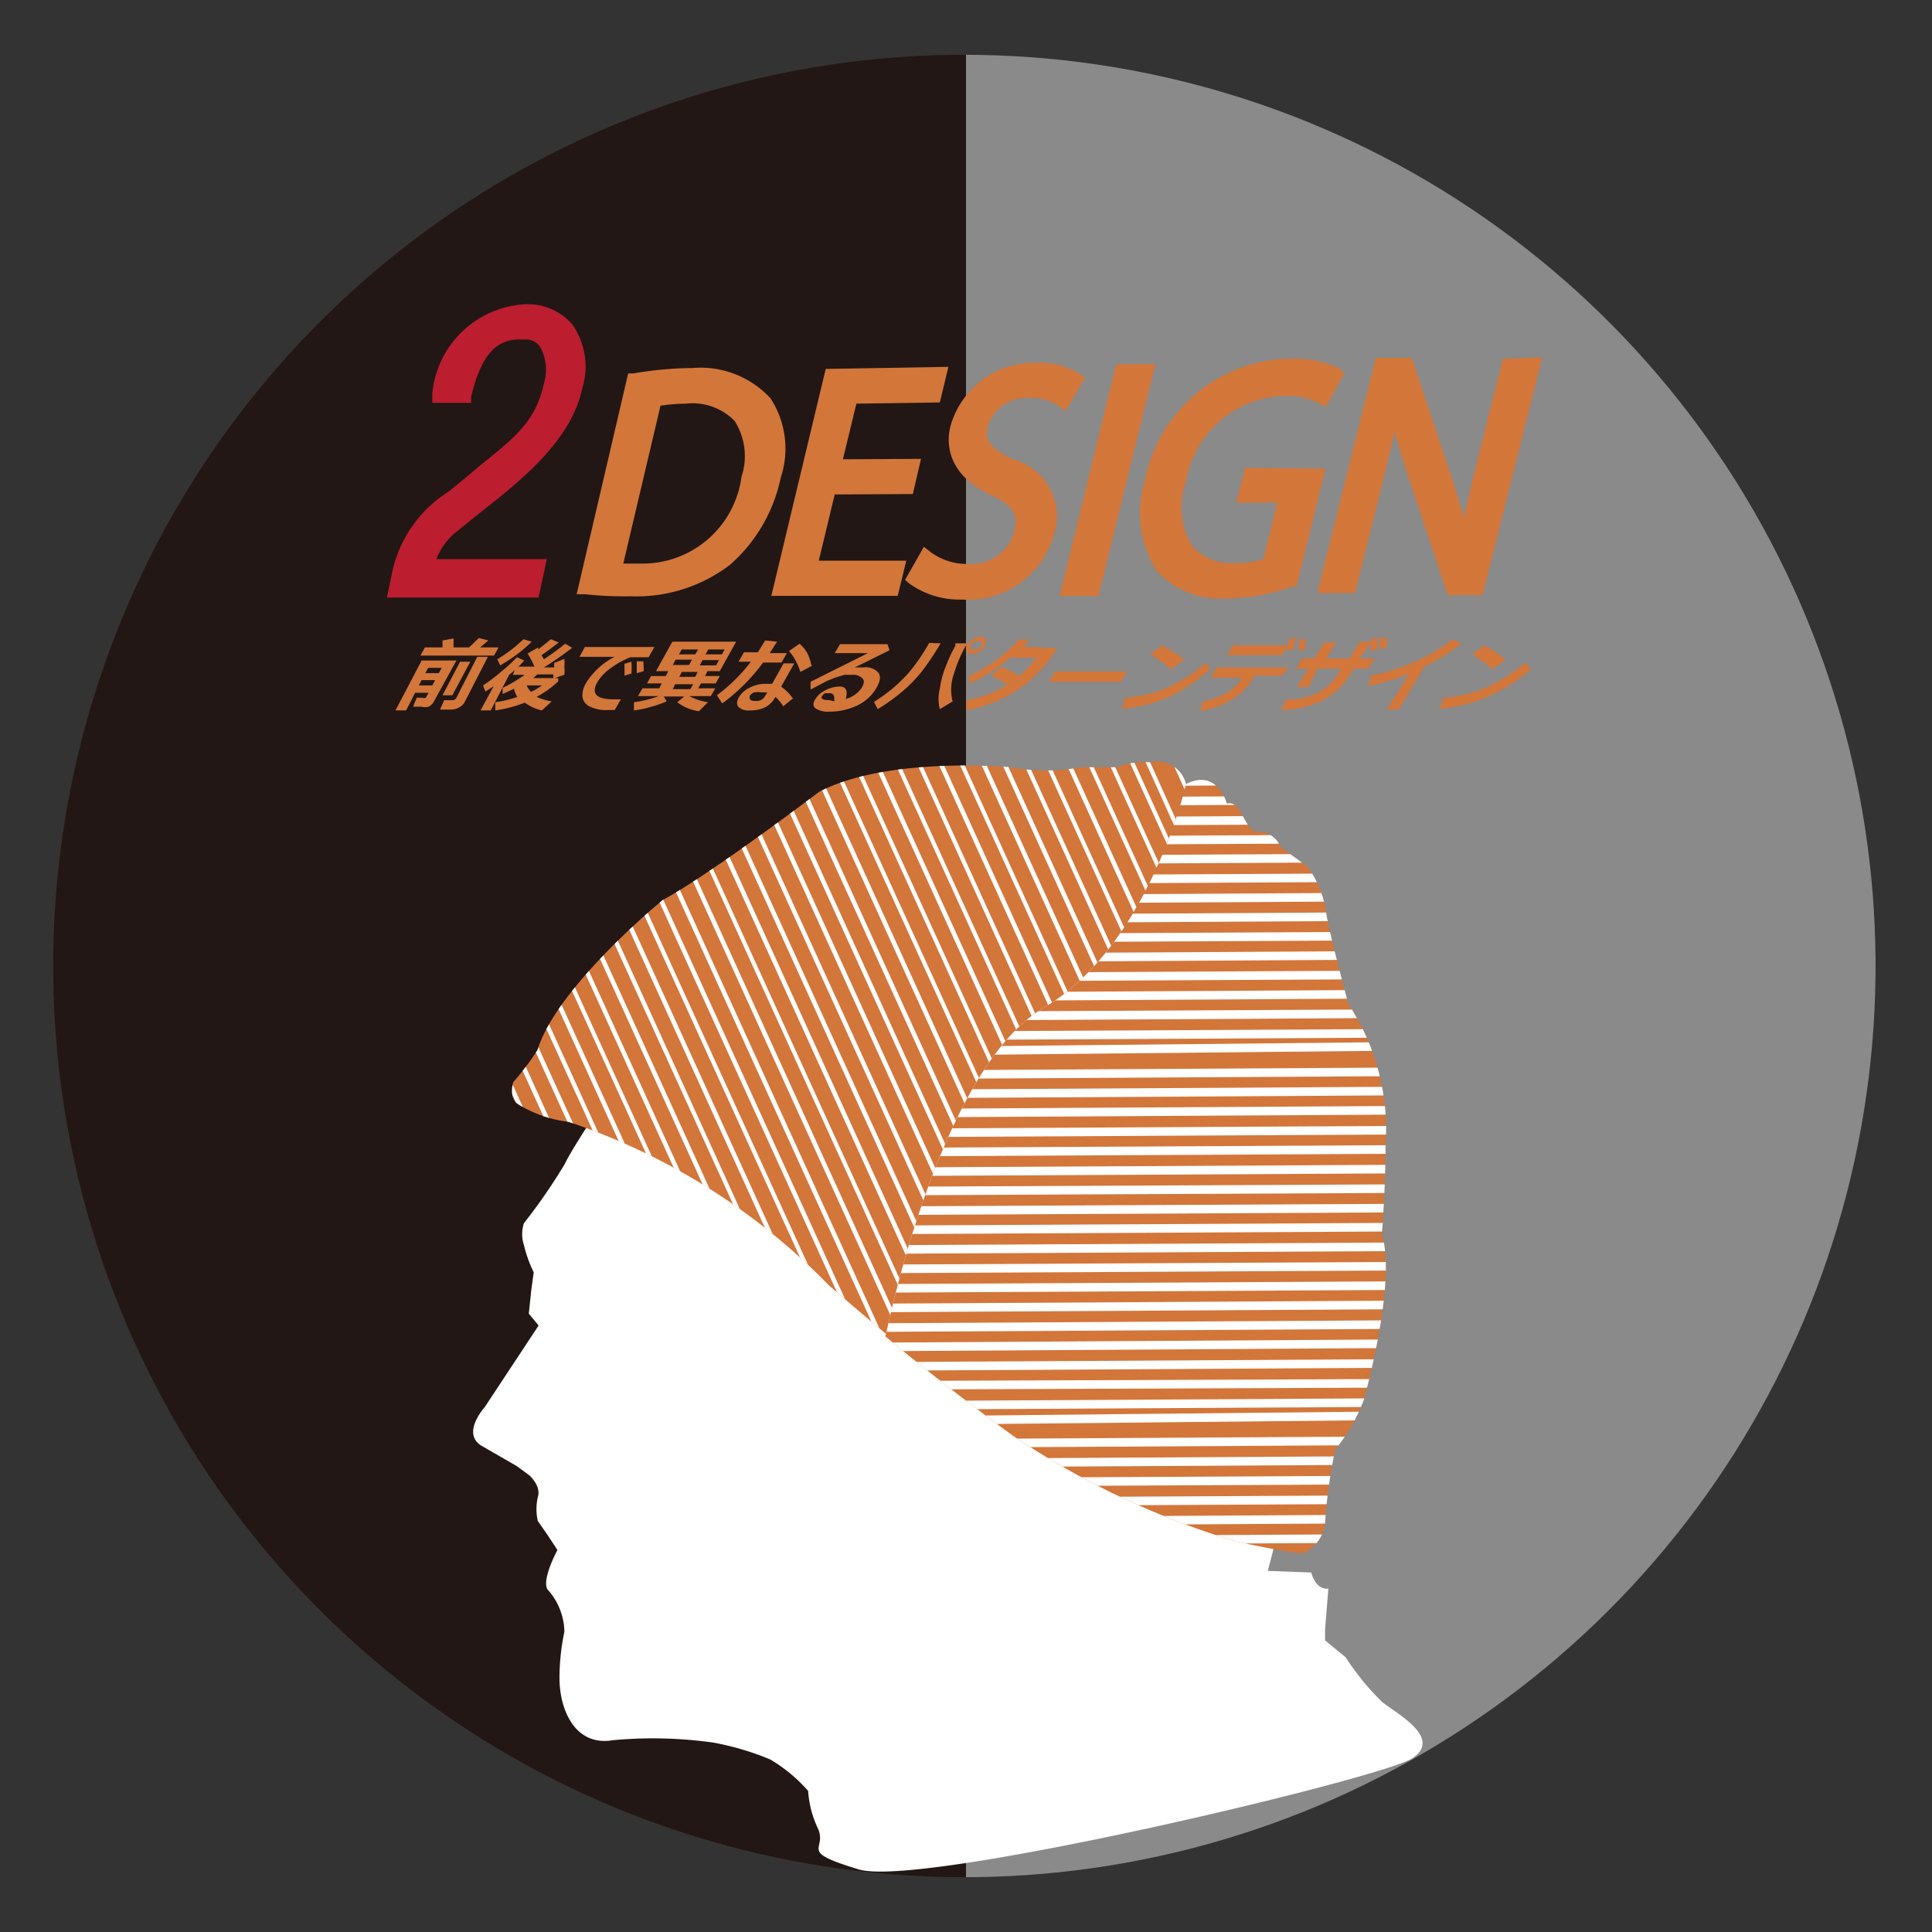 <svg xmlns="http://www.w3.org/2000/svg" xmlns:xlink="http://www.w3.org/1999/xlink" viewBox="0 0 47.24 47.24"><rect x="0" y="0" width="47.24" height="47.24" fill="#333333" stroke="none"/><defs><style>.a{fill:none;}.b{fill:#d3763a;}.c{clip-path:url(#a);}.d{fill:#221714;}.e{fill:#898a89;}.f{clip-path:url(#b);}.g{fill:#fff;}.h{clip-path:url(#c);}.i{clip-path:url(#d);}.j{fill:#bc1d2f;}</style><clipPath id="a"><path class="a" d="M1.3,23.62A22.28,22.28,0,1,0,23.58,1.34,22.28,22.28,0,0,0,1.3,23.62"/></clipPath><clipPath id="b"><circle class="a" cx="23.62" cy="23.62" r="23.62"/></clipPath><clipPath id="c"><path class="b" d="M21.66,32.64s1.29-6.49,3.86-8S29,19.17,29,19.17c.77-.39,1,.48,1,.48.37-.11.42.72.78.69a.57.57,0,0,1,.53.37l.66.48a2.49,2.49,0,0,1,.47,1.22c.13.67.53,2.14.53,2.14A5.57,5.57,0,0,1,33.88,28c0,1-.09,2.18-.09,2.18.37,1.21-.45,4.07-.45,4.07a4.34,4.34,0,0,1-.69,1.19,12.09,12.09,0,0,0-.25,1.8.92.92,0,0,1-.54.74c-.33,0-1.64-.29-1.64-.29a20.18,20.18,0,0,1-5.46-2.59c-1.14-.83-2.28-1.73-3.12-2.43Z"/></clipPath><clipPath id="d"><path class="b" d="M21.66,32.64s1.29-6.49,3.86-8S29,19.17,29,19.17a.73.73,0,0,0-.89-.53,1.64,1.64,0,0,0-.79.12l-.89,0a4.58,4.58,0,0,1-1.71,0s-3-.28-4.69.6c0,0-2.63,2-3.83,2.65,0,0-2.59,2.12-3.06,3.67a6.6,6.6,0,0,1-.59.78s-.12.39.12.54a3,3,0,0,0,1.23.43,16,16,0,0,1,6.37,4s.56.49,1.4,1.19Z"/></clipPath></defs><title>i-2design</title><g class="c"><path class="d" d="M23.62,0a23.62,23.62,0,0,0,0,47.24Z"/><path class="e" d="M23.62,0a23.62,23.62,0,1,1,0,47.24Z"/><g class="f"><path class="g" d="M14.81,26.85s-.83,1.24-1,1.61a13.91,13.91,0,0,1-1,1.45.85.85,0,0,0,0,.53,3.2,3.2,0,0,0,.24.67l-.06.44-.06.57.24.29-1.32,2s-.59.65-.06.95l.85.49.31.23s.29.26.2.53a1.3,1.3,0,0,0,0,.58l.23.33.25.38s-.44.81-.21,1a1.58,1.58,0,0,1,.38,1,5.53,5.53,0,0,0-.12,1.13c0,.76.37,1.68,1.31,1.52a10.56,10.56,0,0,1,2.46.06,6.77,6.77,0,0,1,1.38.41,3.78,3.78,0,0,1,.93.77,2.52,2.52,0,0,0,.24.92c.24.54-.52.54,1,1S33.75,43.49,34.52,43s-.35-1.09-.72-1.38a6.34,6.34,0,0,1-.9-1.1l-.5-.41,0-.27.08-1s-.28.08-.42-.39L31,38.41l.14-.54.19-.57a8.12,8.12,0,0,1,.46-1,10.83,10.83,0,0,0,.71-2.16,12.93,12.93,0,0,0,.16-1.63l.28.3c.34-.9-1.56-2.82-1.1-2.67a1.91,1.91,0,0,1,.76.5A9.87,9.87,0,0,0,31.88,28a3.05,3.05,0,0,0-.63-2.69A4.68,4.68,0,0,0,28.17,23a6.35,6.35,0,0,1-1.93-1.3,4.41,4.41,0,0,0-1.12-.83c-.42-.14-1-.93-2-1.07s-.44-.31-1.12,0l-1,.4-1.21.52s-4.27,3.5-5,6.13"/><path class="b" d="M21.66,32.64s1.29-6.49,3.86-8S29,19.17,29,19.17c.77-.39,1,.48,1,.48.37-.11.42.72.78.69a.57.57,0,0,1,.53.37l.66.48a2.49,2.49,0,0,1,.47,1.22c.13.67.53,2.14.53,2.14A5.57,5.57,0,0,1,33.88,28c0,1-.09,2.18-.09,2.18.37,1.21-.45,4.07-.45,4.07a4.34,4.34,0,0,1-.69,1.19,12.09,12.09,0,0,0-.25,1.8.92.92,0,0,1-.54.74c-.33,0-1.64-.29-1.64-.29a20.18,20.18,0,0,1-5.46-2.59c-1.14-.83-2.28-1.73-3.12-2.43Z"/><g class="h"><rect class="g" x="22" y="42.28" width="15.61" height="0.21" transform="translate(-0.22 0.16) rotate(-0.3)"/><rect class="g" x="21.9" y="41.81" width="15.61" height="0.21" transform="matrix(1, -0.01, 0.01, 1, -0.26, 0.18)"/><rect class="g" x="21.8" y="41.34" width="15.61" height="0.21" transform="translate(-0.28 0.2) rotate(-0.38)"/><rect class="g" x="21.71" y="40.86" width="15.61" height="0.21" transform="translate(-0.23 0.17) rotate(-0.33)"/><rect class="g" x="21.61" y="40.39" width="15.61" height="0.21" transform="translate(-0.23 0.17) rotate(-0.33)"/><rect class="g" x="21.51" y="39.91" width="15.61" height="0.21" transform="translate(-0.29 0.21) rotate(-0.41)"/><rect class="g" x="21.42" y="39.44" width="15.61" height="0.21" transform="translate(-0.23 0.17) rotate(-0.33)"/><rect class="g" x="21.32" y="38.96" width="15.61" height="0.21" transform="translate(-0.22 0.17) rotate(-0.33)"/><rect class="g" x="21.23" y="38.49" width="15.61" height="0.21" transform="translate(-0.2 0.15) rotate(-0.29)"/><rect class="g" x="21.13" y="38.01" width="15.61" height="0.21" transform="translate(-0.2 0.15) rotate(-0.3)"/><rect class="g" x="21.03" y="37.54" width="15.61" height="0.21" transform="translate(-0.2 0.15) rotate(-0.3)"/><polygon class="g" points="20.94 37.32 20.94 37.11 36.55 37.02 36.55 37.23 20.94 37.32"/><rect class="g" x="20.84" y="36.59" width="15.61" height="0.21" transform="translate(-0.19 0.15) rotate(-0.3)"/><rect class="g" x="20.74" y="36.11" width="15.61" height="0.21" transform="translate(-0.19 0.15) rotate(-0.3)"/><rect class="g" x="20.65" y="35.64" width="15.61" height="0.21" transform="translate(-0.2 0.16) rotate(-0.33)"/><rect class="g" x="20.55" y="35.16" width="15.61" height="0.21" transform="translate(-0.2 0.16) rotate(-0.33)"/><rect class="g" x="20.46" y="34.69" width="15.61" height="0.21" transform="matrix(1, -0.01, 0.01, 1, -0.2, 0.16)"/><rect class="g" x="20.36" y="34.22" width="15.61" height="0.21" transform="translate(-0.19 0.16) rotate(-0.32)"/><rect class="g" x="20.26" y="33.74" width="15.61" height="0.21" transform="translate(-0.13 0.11) rotate(-0.22)"/><rect class="g" x="20.17" y="33.27" width="15.61" height="0.21" transform="translate(-0.19 0.16) rotate(-0.33)"/><rect class="g" x="20.07" y="32.79" width="15.61" height="0.21" transform="translate(-0.2 0.17) rotate(-0.35)"/><rect class="g" x="19.97" y="32.32" width="15.61" height="0.21" transform="translate(-0.18 0.16) rotate(-0.33)"/><rect class="g" x="19.88" y="31.84" width="15.61" height="0.21" transform="translate(-0.18 0.16) rotate(-0.33)"/><rect class="g" x="19.78" y="31.37" width="15.61" height="0.21" transform="translate(-0.16 0.14) rotate(-0.3)"/><polygon class="g" points="19.69 31.14 19.68 30.93 35.3 30.85 35.3 31.06 19.69 31.14"/><rect class="g" x="19.59" y="30.42" width="15.61" height="0.21" transform="translate(-0.16 0.14) rotate(-0.3)"/><rect class="g" x="19.49" y="29.94" width="15.61" height="0.21" transform="translate(-0.16 0.14) rotate(-0.3)"/><polygon class="g" points="19.4 29.72 19.4 29.51 35.01 29.43 35.01 29.64 19.4 29.72"/><rect class="g" x="19.3" y="28.99" width="15.61" height="0.21" transform="translate(-0.14 0.13) rotate(-0.27)"/><rect class="g" x="19.2" y="28.52" width="15.61" height="0.21" transform="translate(-0.15 0.14) rotate(-0.3)"/><rect class="g" x="19.11" y="28.04" width="15.61" height="0.21" transform="translate(-0.15 0.14) rotate(-0.3)"/><rect class="g" x="19.01" y="27.57" width="15.61" height="0.21" transform="translate(-0.14 0.14) rotate(-0.3)"/><rect class="g" x="18.92" y="27.09" width="15.61" height="0.21" transform="translate(-0.15 0.15) rotate(-0.33)"/><rect class="g" x="18.82" y="26.62" width="15.61" height="0.21" transform="translate(-0.15 0.15) rotate(-0.33)"/><rect class="g" x="18.72" y="26.15" width="15.61" height="0.21" transform="translate(-0.15 0.15) rotate(-0.33)"/><rect class="g" x="18.63" y="25.67" width="15.61" height="0.21" transform="matrix(1, -0.01, 0.01, 1, -0.15, 0.15)"/><rect class="g" x="18.53" y="25.2" width="15.61" height="0.21" transform="translate(-0.13 0.14) rotate(-0.3)"/><polygon class="g" points="18.43 24.98 18.43 24.76 34.05 24.68 34.05 24.89 18.43 24.98"/><rect class="g" x="18.34" y="24.25" width="15.61" height="0.21" transform="translate(-0.14 0.15) rotate(-0.33)"/><rect class="g" x="18.24" y="23.77" width="15.61" height="0.21" transform="translate(-0.13 0.14) rotate(-0.3)"/><rect class="g" x="18.15" y="23.3" width="15.61" height="0.21" transform="translate(-0.13 0.15) rotate(-0.33)"/><rect class="g" x="18.05" y="22.82" width="15.61" height="0.21" transform="translate(-0.12 0.14) rotate(-0.3)"/><rect class="g" x="17.95" y="22.35" width="15.61" height="0.21" transform="translate(-0.13 0.15) rotate(-0.33)"/><polygon class="g" points="17.86 22.13 17.86 21.92 33.47 21.83 33.47 22.04 17.86 22.13"/><rect class="g" x="17.76" y="21.4" width="15.61" height="0.21" transform="translate(-0.11 0.13) rotate(-0.3)"/><rect class="g" x="17.67" y="20.92" width="15.61" height="0.21" transform="translate(-0.11 0.13) rotate(-0.3)"/><polygon class="g" points="17.57 20.7 17.57 20.49 33.18 20.41 33.18 20.62 17.57 20.7"/><rect class="g" x="17.47" y="19.98" width="15.61" height="0.21" transform="translate(-0.1 0.13) rotate(-0.29)"/><rect class="g" x="17.38" y="19.5" width="15.61" height="0.21" transform="translate(-0.1 0.13) rotate(-0.3)"/><rect class="g" x="17.28" y="19.03" width="15.61" height="0.21" transform="translate(-0.14 0.18) rotate(-0.41)"/><rect class="g" x="17.18" y="18.55" width="15.61" height="0.21" transform="translate(-0.1 0.14) rotate(-0.32)"/><rect class="g" x="17.09" y="18.08" width="15.61" height="0.21" transform="translate(-0.1 0.13) rotate(-0.31)"/><rect class="g" x="16.99" y="17.6" width="15.61" height="0.21" transform="translate(-0.09 0.13) rotate(-0.3)"/><rect class="g" x="16.9" y="17.13" width="15.61" height="0.21" transform="matrix(1, -0.01, 0.01, 1, -0.1, 0.14)"/><rect class="g" x="16.8" y="16.65" width="15.61" height="0.21" transform="matrix(1, -0.01, 0.01, 1, -0.1, 0.14)"/></g><path class="b" d="M21.66,32.64s1.29-6.49,3.86-8S29,19.17,29,19.17a.73.73,0,0,0-.89-.53,1.64,1.64,0,0,0-.79.12l-.89,0a4.58,4.58,0,0,1-1.71,0s-3-.28-4.69.6c0,0-2.63,2-3.83,2.65,0,0-2.59,2.12-3.06,3.67a6.6,6.6,0,0,1-.59.78s-.12.39.12.54a3,3,0,0,0,1.23.43,16,16,0,0,1,6.37,4s.56.49,1.4,1.19Z"/><g class="i"><polygon class="g" points="14.14 39.48 7.67 25.27 7.77 25.23 14.23 39.44 14.14 39.48"/><rect class="g" x="11.29" y="24.27" width="0.11" height="15.61" transform="translate(-12.27 7.58) rotate(-24.47)"/><polygon class="g" points="14.93 38.92 8.46 24.71 8.55 24.66 15.02 38.88 14.93 38.92"/><rect class="g" x="12.08" y="23.7" width="0.1" height="15.61" transform="translate(-11.96 7.86) rotate(-24.47)"/><rect class="g" x="12.47" y="23.42" width="0.1" height="15.61" transform="translate(-11.81 7.99) rotate(-24.47)"/><rect class="g" x="12.87" y="23.14" width="0.11" height="15.61" transform="translate(-11.66 8.13) rotate(-24.47)"/><rect class="g" x="13.26" y="22.86" width="0.1" height="15.61" transform="translate(-11.51 8.27) rotate(-24.47)"/><rect class="g" x="13.66" y="22.58" width="0.11" height="15.61" transform="translate(-11.35 8.41) rotate(-24.47)"/><rect class="g" x="14.05" y="22.29" width="0.11" height="15.61" transform="translate(-11.2 8.55) rotate(-24.47)"/><rect class="g" x="14.44" y="22.01" width="0.11" height="15.61" transform="translate(-11.05 8.68) rotate(-24.47)"/><rect class="g" x="14.84" y="21.73" width="0.11" height="15.61" transform="translate(-10.9 8.82) rotate(-24.47)"/><polygon class="g" points="18.47 36.38 12 22.17 12.1 22.13 18.56 36.34 18.47 36.38"/><rect class="g" x="15.62" y="21.17" width="0.11" height="15.61" transform="translate(-10.59 9.1) rotate(-24.47)"/><rect class="g" x="16.02" y="20.88" width="0.1" height="15.61" transform="translate(-10.44 9.23) rotate(-24.47)"/><polygon class="g" points="19.65 35.53 13.18 21.32 13.28 21.28 19.75 35.49 19.65 35.53"/><rect class="g" x="16.81" y="20.32" width="0.11" height="15.61" transform="translate(-10.14 9.51) rotate(-24.47)"/><polygon class="g" points="20.44 34.97 13.97 20.76 14.07 20.72 20.53 34.93 20.44 34.97"/><rect class="g" x="17.59" y="19.75" width="0.11" height="15.61" transform="translate(-9.83 9.79) rotate(-24.47)"/><polygon class="g" points="21.23 34.41 14.76 20.2 14.85 20.15 21.32 34.36 21.23 34.41"/><rect class="g" x="18.38" y="19.19" width="0.11" height="15.61" transform="translate(-9.53 10.06) rotate(-24.47)"/><rect class="g" x="18.77" y="18.91" width="0.11" height="15.61" transform="translate(-9.38 10.2) rotate(-24.47)"/><rect class="g" x="19.17" y="18.63" width="0.11" height="15.61" transform="translate(-9.22 10.34) rotate(-24.47)"/><rect class="g" x="19.56" y="18.34" width="0.1" height="15.61" transform="translate(-9.07 10.47) rotate(-24.47)"/><rect class="g" x="19.96" y="18.06" width="0.11" height="15.61" transform="translate(-8.92 10.61) rotate(-24.47)"/><rect class="g" x="20.35" y="17.78" width="0.11" height="15.61" transform="translate(-8.77 10.75) rotate(-24.47)"/><polygon class="g" points="23.98 32.43 17.51 18.22 17.61 18.18 24.08 32.39 23.98 32.43"/><rect class="g" x="21.14" y="17.22" width="0.11" height="15.61" transform="translate(-8.46 11.02) rotate(-24.47)"/><polygon class="g" points="24.77 31.87 18.3 17.66 18.4 17.61 24.86 31.82 24.77 31.87"/><rect class="g" x="21.92" y="16.65" width="0.11" height="15.61" transform="translate(-8.16 11.3) rotate(-24.47)"/><rect class="g" x="22.32" y="16.37" width="0.11" height="15.61" transform="translate(-8.01 11.44) rotate(-24.47)"/><rect class="g" x="22.71" y="16.09" width="0.1" height="15.61" transform="translate(-7.85 11.58) rotate(-24.47)"/><rect class="g" x="23.11" y="15.81" width="0.1" height="15.61" transform="translate(-7.7 11.71) rotate(-24.47)"/><rect class="g" x="23.5" y="15.52" width="0.11" height="15.61" transform="translate(-7.55 11.85) rotate(-24.47)"/><rect class="g" x="23.89" y="15.24" width="0.1" height="15.61" transform="translate(-7.4 11.99) rotate(-24.47)"/><polygon class="g" points="27.52 29.89 21.06 15.68 21.15 15.64 27.62 29.85 27.52 29.89"/><rect class="g" x="24.68" y="14.68" width="0.11" height="15.61" transform="translate(-7.09 12.26) rotate(-24.47)"/><rect class="g" x="25.07" y="14.4" width="0.1" height="15.61" transform="translate(-6.94 12.4) rotate(-24.47)"/><rect class="g" x="25.47" y="14.11" width="0.11" height="15.61" transform="translate(-6.79 12.54) rotate(-24.47)"/><rect class="g" x="25.86" y="13.83" width="0.11" height="15.61" transform="translate(-6.64 12.68) rotate(-24.47)"/><polygon class="g" points="29.49 28.48 23.03 14.27 23.12 14.23 29.59 28.44 29.49 28.48"/><rect class="g" x="26.65" y="13.27" width="0.1" height="15.61" transform="translate(-6.33 12.95) rotate(-24.47)"/><rect class="g" x="27.04" y="12.99" width="0.11" height="15.61" transform="translate(-6.18 13.09) rotate(-24.47)"/><rect class="g" x="27.44" y="12.7" width="0.1" height="15.61" transform="translate(-6.03 13.23) rotate(-24.47)"/><rect class="g" x="27.83" y="12.42" width="0.1" height="15.61" transform="translate(-5.87 13.37) rotate(-24.47)"/><rect class="g" x="28.22" y="12.14" width="0.1" height="15.61" transform="translate(-5.72 13.5) rotate(-24.47)"/><rect class="g" x="28.62" y="11.86" width="0.1" height="15.61" transform="matrix(0.91, -0.41, 0.41, 0.91, -5.57, 13.64)"/><rect class="g" x="29.01" y="11.57" width="0.11" height="15.61" transform="translate(-5.42 13.78) rotate(-24.47)"/><rect class="g" x="29.4" y="11.29" width="0.11" height="15.61" transform="translate(-5.27 13.92) rotate(-24.47)"/><polygon class="g" points="33.04 25.94 26.57 11.73 26.66 11.69 33.13 25.9 33.04 25.94"/><rect class="g" x="30.19" y="10.73" width="0.11" height="15.61" transform="translate(-4.96 14.19) rotate(-24.47)"/><rect class="g" x="30.59" y="10.45" width="0.1" height="15.61" transform="translate(-4.81 14.33) rotate(-24.47)"/><rect class="g" x="30.98" y="10.16" width="0.1" height="15.61" transform="translate(-4.66 14.47) rotate(-24.47)"/><polygon class="g" points="34.61 24.82 28.14 10.61 28.24 10.56 34.71 24.77 34.61 24.82"/><rect class="g" x="31.77" y="9.6" width="0.11" height="15.61" transform="translate(-4.35 14.74) rotate(-24.47)"/><rect class="g" x="32.16" y="9.32" width="0.1" height="15.61" transform="translate(-4.2 14.88) rotate(-24.47)"/></g><path class="j" d="M11.09,13.06l.58-.47c1.07-.84,2.29-1.8,2.57-3.1A1.81,1.81,0,0,0,14,7.94a1.44,1.44,0,0,0-1.17-.5,2.41,2.41,0,0,0-2.26,2.19l0,.22h.95l0-.15c.24-1,.6-1.4,1.18-1.4h.17a.42.42,0,0,1,.33.17,1.15,1.15,0,0,1,.11.87c-.2.93-.67,1.32-1.52,2l-.43.36-.39.32a3.09,3.09,0,0,0-1.36,1.88l-.15.71h3.71l.2-.94h-2.7A1.66,1.66,0,0,1,11.09,13.06Z"/><path class="b" d="M18.84,9.74A2.32,2.32,0,0,0,16.92,9h-.08a8.83,8.83,0,0,0-1.35.13l-.13,0L14.1,14.53l.21,0a8.76,8.76,0,0,0,1.12.05,3.77,3.77,0,0,0,2.42-.77,3.88,3.88,0,0,0,1.24-2.13A2.25,2.25,0,0,0,18.84,9.74Zm-.71,1.92a2.44,2.44,0,0,1-2.49,2.12h-.4l.91-3.86a4.26,4.26,0,0,1,.62-.05h0a1.44,1.44,0,0,1,1.19.42A1.6,1.6,0,0,1,18.13,11.66Z"/><polygon class="b" points="20.41 12.09 22.32 12.08 22.52 11.22 20.61 11.23 20.94 9.87 22.98 9.84 23.19 8.97 20.19 9.02 18.86 14.57 21.95 14.57 22.16 13.71 20.02 13.71 20.41 12.09"/><path class="b" d="M25.18,9.73h0a1.18,1.18,0,0,1,.7.19l.17.13.48-.81-.14-.1a1.86,1.86,0,0,0-1.06-.27h0a2.13,2.13,0,0,0-2.09,1.55c-.13.52,0,1.23,1,1.69.59.27.65.52.56.88a1.08,1.08,0,0,1-1.13.8,1.5,1.5,0,0,1-.9-.28l-.18-.14-.46.81.12.1a2.1,2.1,0,0,0,1.27.38A2.18,2.18,0,0,0,25.79,13a1.43,1.43,0,0,0-1-1.76c-.64-.3-.71-.5-.63-.84A1,1,0,0,1,25.18,9.73Z"/><polygon class="b" points="27.29 8.91 25.91 14.57 26.86 14.57 28.25 8.9 27.29 8.91"/><path class="b" d="M30.44,11.44l-.21.85h1l-.34,1.38a2.23,2.23,0,0,1-.74.1,1.27,1.27,0,0,1-1-.42A1.84,1.84,0,0,1,29,11.77a2.51,2.51,0,0,1,2.39-2.09h0a1.74,1.74,0,0,1,.86.18l.17.09.45-.82L32.73,9a2.62,2.62,0,0,0-1.17-.23H31.5A3.68,3.68,0,0,0,28,11.72a2.67,2.67,0,0,0,.27,2.22,2.08,2.08,0,0,0,1.74.69,4.74,4.74,0,0,0,1.59-.29l.1,0,.71-2.88Z"/><path class="b" d="M36.75,8.77l-.63,2.5c-.12.5-.23.94-.33,1.39-.07-.27-.16-.56-.27-.91l-1-3h-.88l-1.43,5.75h.92l.63-2.52c.14-.57.25-1,.34-1.43.08.31.18.63.3,1l1,3h.85l1.46-5.81Z"/><path class="b" d="M10.82,15.83v-.17l.27-.05v.22h.38l.24-.23.23.06-.2.17h.45l-.11.2H10.28l.11-.2Zm-.34,1.11h-.33l-.22.43H9.67l.64-1.22h.85l-.55,1a.31.31,0,0,1-.13.13.38.38,0,0,1-.18,0h-.2l.09-.22h.14a.08.08,0,0,0,.08,0Zm.25-.48.07-.13h-.33l-.07.13Zm-.49.3h.33l.07-.13h-.33Zm.82.24h-.24l.43-.82h.25Zm.3.17a.32.32,0,0,1-.14.13.39.39,0,0,1-.18.05h-.28l.1-.23h.21a.1.1,0,0,0,.09-.06l.51-1h.26Z"/><path class="b" d="M12,17.37h-.25l.32-.59-.2.13-.06-.15a4.14,4.14,0,0,0,.46-.35,4,4,0,0,0,.37-.34l.18.08a3.15,3.15,0,0,1-.37.35h0Zm1-1.68a3,3,0,0,1-.36.31,4,4,0,0,1-.41.27l-.07-.15a3.67,3.67,0,0,0,.64-.49Zm.14.8-.1.09h.61l0,.08a2.45,2.45,0,0,1-.53.38,1.56,1.56,0,0,0,.37.11l-.24.22a1.14,1.14,0,0,1-.42-.19,3,3,0,0,1-.72.19l0-.2a2.65,2.65,0,0,0,.54-.13.54.54,0,0,1-.08-.2l-.28.13,0-.15a3.68,3.68,0,0,0,.54-.32h-.29l.08-.2H13l.07,0a2.39,2.39,0,0,0-.17-.32l.26-.15,0,.05.31-.25.19.08q-.2.16-.42.31l.06.1a6.25,6.25,0,0,0,.52-.38l.17.1a8.25,8.25,0,0,1-.69.48l.25,0,0-.11.25-.1a1.73,1.73,0,0,1,0,.2,1.11,1.11,0,0,1,0,.19l-.27.09v-.1Zm-.16.43a1.61,1.61,0,0,0,.27-.16h-.37A.43.43,0,0,0,13,16.93Z"/><path class="b" d="M15.18,17.1l-.15.26h-.14a.91.91,0,0,1-.5-.1.31.31,0,0,1-.15-.24.6.6,0,0,1,.09-.32,1.77,1.77,0,0,1,.7-.64h-.86l.13-.24H16l-.14.25h-.44a2,2,0,0,0-.49.27,1.13,1.13,0,0,0-.33.35q-.22.41.4.41Zm.26-.63-.17.05c0-.07,0-.16,0-.29l.17-.05A2.34,2.34,0,0,1,15.44,16.46Zm.3-.06-.17.05q0-.17,0-.29l.16,0A2.89,2.89,0,0,1,15.74,16.41Z"/><path class="b" d="M16.3,17.15a2.82,2.82,0,0,1-.41.14,2.24,2.24,0,0,1-.39.08l0-.2a2.82,2.82,0,0,0,.61-.15h-.51l.11-.19h.41l.06-.12h-.36l.1-.18h.36l.06-.12h-.3l.4-.72H18l-.4.72h-.3l-.06.12h.36l-.1.18h-.36l-.07.12h.42l-.11.19h-.53a1.48,1.48,0,0,0,.46.15l-.22.22a1.11,1.11,0,0,1-.53-.22l.17-.14h-.5ZM17,16l.07-.12h-.4l-.07.12Zm-.15.26.07-.13h-.4l-.07.13Zm-.18.17-.06.12H17l.06-.12Zm-.16.3-.06.12h.43l.07-.12Zm.81-.85-.07.12h.4l.07-.12Zm-.14.26-.07.13h.4l.07-.13Z"/><path class="b" d="M19,15.69l-.18.28h.42l-.13.23h-.45a4.71,4.71,0,0,1-1,1L17.53,17a4.17,4.17,0,0,0,.83-.82h-.3l.13-.23h.34l.18-.29Zm.41,1.37-.26.21a1,1,0,0,0-.19-.23.61.61,0,0,1-.24.25.81.81,0,0,1-.39.08.36.36,0,0,1-.27-.08c-.05-.06-.05-.13,0-.23a.62.62,0,0,1,.28-.25.83.83,0,0,1,.38-.09h.16l.28-.5h.26l-.32.57A1.08,1.08,0,0,1,19.38,17.07Zm-.65-.13-.15,0a.46.46,0,0,0-.17,0,.22.22,0,0,0-.11.09c0,.08,0,.12.15.12a.23.23,0,0,0,.22-.11Zm1.11-.66-.3.16a1.32,1.32,0,0,0-.12-.28.93.93,0,0,0-.16-.23l.26-.18a.85.85,0,0,1,.19.23A1.24,1.24,0,0,1,19.84,16.27Z"/><path class="b" d="M20.68,17.09a.67.67,0,0,0,.4-.29c.05-.09.06-.17,0-.22a.31.31,0,0,0-.24-.08h0l-.19,0-.23.07-.2.08-.4.21,0-.19,1.4-.7h-.81l.13-.22h1.16l.05.15-.85.42.21,0a.42.42,0,0,1,.37.13q.09.13-.05.37a1.06,1.06,0,0,1-.47.43,1.55,1.55,0,0,1-.68.15.55.55,0,0,1-.34-.08q-.1-.08,0-.23a.55.55,0,0,1,.24-.21.71.71,0,0,1,.31-.09Q20.77,16.76,20.68,17.09Zm-.28.06c0-.13,0-.2-.12-.2l-.1,0a.17.17,0,0,0-.08.07q-.06.1.19.1Z"/><path class="b" d="M23,15.73a6.6,6.6,0,0,1-.47.7,3.44,3.44,0,0,1-.47.48,4.7,4.7,0,0,1-.6.43l-.09-.18a3.77,3.77,0,0,0,.46-.33,4.16,4.16,0,0,0,.39-.38,4.82,4.82,0,0,0,.5-.73Zm.31,1.41-.33.2a1,1,0,0,1,0-.5,2.37,2.37,0,0,1,.15-.56,4,4,0,0,1,.23-.49l0-.06h.29l0,0a3.23,3.23,0,0,0-.32.73A1.17,1.17,0,0,0,23.29,17.14Zm.79-1.36a.41.41,0,0,1-.15.15.36.36,0,0,1-.19.06.12.12,0,0,1-.12-.06.16.16,0,0,1,0-.15.41.41,0,0,1,.15-.15.36.36,0,0,1,.19-.06.12.12,0,0,1,.12.06A.15.15,0,0,1,24.08,15.78ZM24,15.69a.06.06,0,0,0-.07,0,.2.2,0,0,0-.11,0,.25.25,0,0,0-.08.09.1.1,0,0,0,0,.09.06.06,0,0,0,.07,0,.21.21,0,0,0,.11,0,.26.26,0,0,0,.08-.09A.1.1,0,0,0,24,15.69Z"/><path class="b" d="M25.85,15.85q-.1.17-.2.29a3.65,3.65,0,0,1-.37.41,3,3,0,0,1-1,.63,3.75,3.75,0,0,1-.65.19l0-.25a2.81,2.81,0,0,0,1-.38,2.74,2.74,0,0,0-.4-.22l.26-.22a2.46,2.46,0,0,1,.43.23,2.91,2.91,0,0,0,.42-.45h-.64a4.13,4.13,0,0,1-1,.64l0-.2a3.59,3.59,0,0,0,.67-.39,3.54,3.54,0,0,0,.54-.49l.27,0-.16.17Z"/><path class="b" d="M27.41,16.67H25.65l.15-.25h1.76Z"/><path class="b" d="M28.95,16.13l-.32.24-.16-.15L28.13,16l.28-.22A2.87,2.87,0,0,1,28.95,16.13Zm.64.23a4.14,4.14,0,0,1-1,.68,3.71,3.71,0,0,1-1.16.29l.09-.27a3.49,3.49,0,0,0,.6-.1,2.75,2.75,0,0,0,.49-.18,4.37,4.37,0,0,0,.42-.23,4.53,4.53,0,0,0,.46-.35Z"/><path class="b" d="M31.34,16.52h-.69l0,.06a1.56,1.56,0,0,1-.52.52,2.2,2.2,0,0,1-.78.29l.06-.24a1.72,1.72,0,0,0,.58-.21,1.09,1.09,0,0,0,.38-.37l0,0h-.77l.15-.25h1.76Zm0-.5H30l.15-.24h1.35Zm.29-.15-.17.05a1.48,1.48,0,0,0,.05-.29l.16-.05A2.9,2.9,0,0,1,31.63,15.87Zm.29,0-.16.05a2.8,2.8,0,0,0,0-.29l.16,0A2.75,2.75,0,0,1,31.92,15.83Z"/><path class="b" d="M33.25,16.1h.36l-.15.25H33.1l-.1.16a1.67,1.67,0,0,1-.67.62,2.22,2.22,0,0,1-1,.23l.11-.25a1.81,1.81,0,0,0,.8-.18,1.18,1.18,0,0,0,.45-.42l.1-.16h-.58L32,16.8h-.29l.28-.45h-.3l.15-.25h.3l.24-.39h.29l-.24.39H33l.25-.41h.27a.47.47,0,0,0,0-.06l.16-.05a2.67,2.67,0,0,1,0,.29l-.17.05,0-.2Zm.65-.27-.16.05c0-.1,0-.2,0-.29l.16,0C33.93,15.63,33.92,15.73,33.9,15.83Z"/><path class="b" d="M34.2,17.35h-.29l.54-.87a6.19,6.19,0,0,1-1,.29l.07-.25a5.28,5.28,0,0,0,1.1-.35,4.25,4.25,0,0,0,.9-.54l.21.11a5.36,5.36,0,0,1-.49.34l-.41.22Z"/><path class="b" d="M36.81,16.13l-.32.24-.16-.15L36,16l.29-.22A2.75,2.75,0,0,1,36.81,16.13Zm.63.23a4.3,4.3,0,0,1-1.07.68,3.79,3.79,0,0,1-1.17.29l.1-.27a3.54,3.54,0,0,0,.61-.1,2.82,2.82,0,0,0,.5-.18l.42-.23a4.71,4.71,0,0,0,.47-.35Z"/><circle class="a" cx="23.62" cy="23.62" r="23.62"/></g><circle class="a" cx="23.62" cy="4.23" r="0.67"/><path class="a" d="M1.3,23.62A22.28,22.28,0,1,0,23.58,1.34,22.28,22.28,0,0,0,1.3,23.62"/></g></svg>